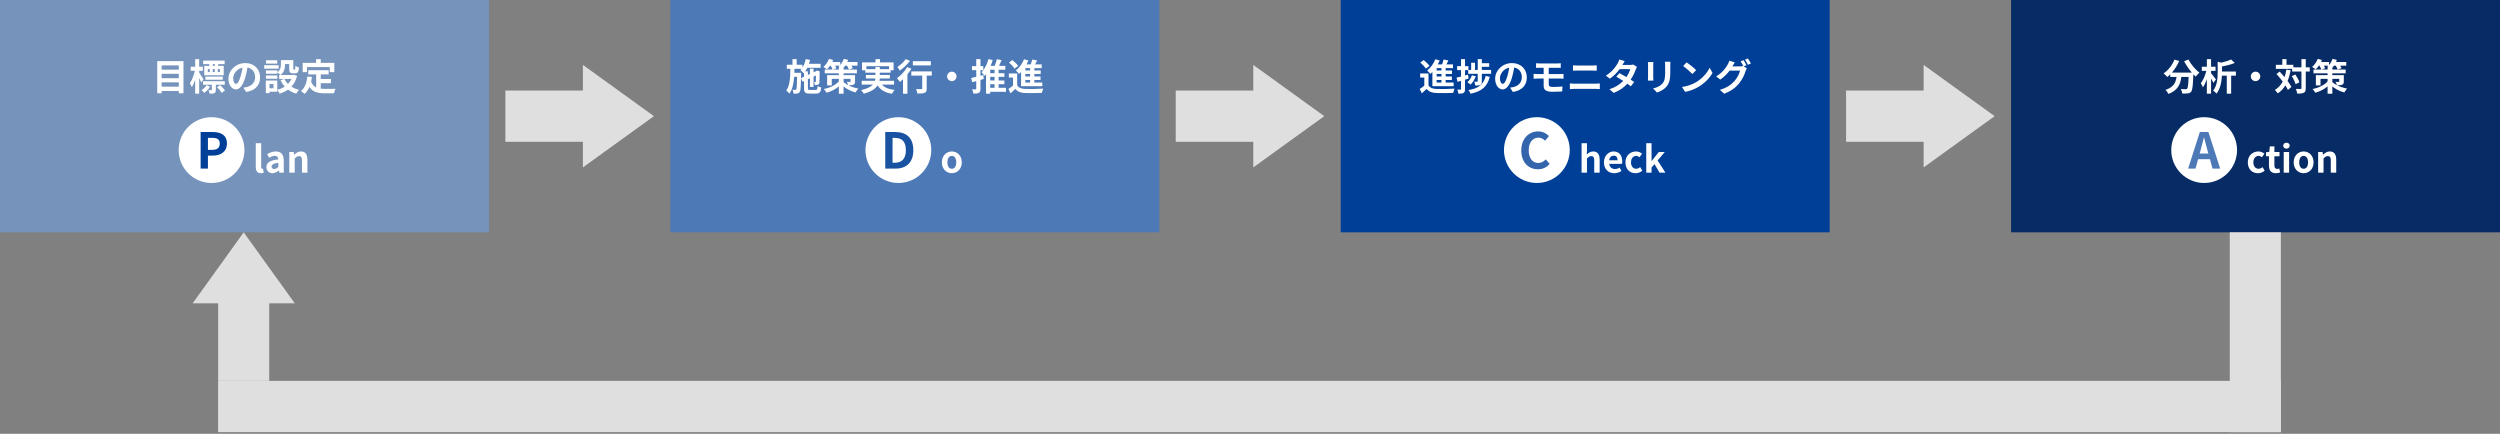 <svg width="1216" height="211" viewBox="0 0 1216 211" fill="none" xmlns="http://www.w3.org/2000/svg">
<rect x="0" y="0" width="1216" height="211" fill="#808080" stroke="none"/>
<rect width="237.811" height="113" fill="#7693BB"/>
<path d="M78.64 42.164H86.974V40.04H78.64V42.164ZM86.974 35.9H78.64V38.024H86.974V35.9ZM86.974 31.814H78.64V33.884H86.974V31.814ZM76.48 29.726H89.242V45.368H86.974V44.252H78.64V45.368H76.48V29.726ZM104.47 32.03V31.184H103.498V32.03H104.47ZM106.972 35.054V33.578H105.91V35.054H106.972ZM101.086 33.578V35.054H102.022V33.578H101.086ZM104.47 33.578H103.48V35.054H104.47V33.578ZM101.824 32.03V31.184H98.818V29.474H109.258V31.184H106.126V32.03H108.808V36.602H99.34V32.03H101.824ZM108.34 38.798H99.898V37.25H108.34V38.798ZM98.998 38.564L97.9 40.094C97.666 39.536 97.27 38.69 96.874 37.88V45.548H94.93V38.816C94.462 40.202 93.904 41.462 93.292 42.362C93.094 41.768 92.662 40.958 92.356 40.472C93.364 39.068 94.318 36.566 94.768 34.442H92.77V32.462H94.93V28.754H96.874V32.462H98.656V34.442H96.874V35.288C97.378 35.99 98.71 38.06 98.998 38.564ZM100.528 41.354L102.166 42.272C101.428 43.37 100.348 44.468 99.358 45.152C99.052 44.756 98.476 44.198 98.044 43.856C98.98 43.244 99.97 42.236 100.528 41.354ZM109.312 41.228H104.992V43.676C104.992 44.522 104.848 44.99 104.272 45.296C103.714 45.566 102.994 45.584 101.986 45.584C101.914 45.044 101.662 44.36 101.428 43.856C102.004 43.892 102.58 43.892 102.742 43.874C102.958 43.856 103.012 43.82 103.012 43.658V41.228H98.728V39.5H109.312V41.228ZM105.532 42.398L107.062 41.39C107.908 42.182 108.952 43.262 109.438 44.036L107.836 45.152C107.386 44.414 106.378 43.226 105.532 42.398ZM114.82 40.76C115.558 40.76 116.278 39.644 116.998 37.232C117.412 35.918 117.736 34.388 117.952 32.912C115 33.524 113.434 36.116 113.434 38.078C113.434 39.878 114.154 40.76 114.82 40.76ZM119.716 44.738L118.384 42.632C119.068 42.542 119.572 42.452 120.04 42.344C122.326 41.804 124.09 40.166 124.09 37.574C124.09 35.108 122.758 33.272 120.364 32.858C120.112 34.37 119.806 36.026 119.302 37.7C118.24 41.3 116.692 43.496 114.748 43.496C112.786 43.496 111.112 41.318 111.112 38.312C111.112 34.208 114.694 30.68 119.32 30.68C123.73 30.68 126.52 33.758 126.52 37.646C126.52 41.39 124.216 44.054 119.716 44.738ZM134.854 29.312V30.932H129.418V29.312H134.854ZM135.538 31.724V33.416H128.5V31.724H135.538ZM134.89 36.692V38.294H129.346V36.692H134.89ZM141.766 38.402H138.328C138.76 39.302 139.354 40.112 140.074 40.832C140.776 40.13 141.334 39.32 141.766 38.402ZM133.018 42.938V40.868H131.11V42.938H133.018ZM143.116 36.386L144.52 36.908C143.944 39.086 142.99 40.796 141.748 42.146C142.81 42.83 144.07 43.352 145.456 43.694C144.988 44.144 144.376 44.99 144.07 45.548C142.558 45.098 141.244 44.432 140.11 43.586C138.904 44.432 137.518 45.08 135.988 45.548C135.772 45.026 135.268 44.18 134.872 43.694V44.612H131.11V45.314H129.292V39.176H134.872V43.658C136.222 43.316 137.446 42.812 138.508 42.11C137.68 41.21 136.996 40.166 136.438 38.996L138.274 38.402H135.772V36.476H136.384C136.078 36.116 135.322 35.468 134.89 35.18V35.864H129.346V34.226H134.89V35.09C136.438 34.028 136.636 32.606 136.636 31.4V29.258H142.666V33.29C142.666 33.794 142.702 33.848 142.9 33.848H143.35C143.584 33.848 143.656 33.614 143.674 32.048C144.07 32.354 144.898 32.66 145.42 32.804C145.24 35.036 144.772 35.666 143.566 35.666H142.522C141.082 35.666 140.668 35.108 140.668 33.326V31.148H138.652V31.454C138.652 33.146 138.292 35.198 136.42 36.476H142.756L143.116 36.386ZM149.326 32.606V35.072H147.22V30.572H153.754V28.772H156.022V30.572H162.61V35.072H160.396V32.606H149.326ZM156.004 40.454V43.136C156.652 43.208 157.336 43.244 158.056 43.244C159.028 43.244 161.998 43.244 163.204 43.19C162.898 43.712 162.556 44.738 162.448 45.368H157.948C154.618 45.368 152.152 44.828 150.532 42.254C149.938 43.64 149.146 44.792 148.12 45.674C147.76 45.296 146.86 44.54 146.356 44.216C148.3 42.776 149.182 40.292 149.506 37.214L151.738 37.43C151.63 38.24 151.504 38.996 151.342 39.716C151.882 41.156 152.728 42.02 153.79 42.542V36.188H149.956V34.154H159.856V36.188H156.004V38.438H160.954V40.454H156.004Z" fill="white"/>
<circle cx="102.906" cy="73" r="16" fill="white"/>
<path d="M97.586 82V64.216H103.418C107.354 64.216 110.378 65.608 110.378 69.808C110.378 73.864 107.33 75.688 103.514 75.688H101.138V82H97.586ZM101.138 72.88H103.274C105.722 72.88 106.898 71.848 106.898 69.808C106.898 67.744 105.602 67.048 103.154 67.048H101.138V72.88Z" fill="#003F98"/>
<path d="M126.89 84.252C125.054 84.252 124.406 83.046 124.406 81.174V69.636H127.034V81.3C127.034 81.894 127.322 82.092 127.574 82.092C127.682 82.092 127.754 82.092 127.934 82.056L128.258 84.018C127.952 84.144 127.502 84.252 126.89 84.252ZM132.568 84.252C130.768 84.252 129.58 82.974 129.58 81.264C129.58 79.104 131.326 77.97 135.376 77.538C135.34 76.548 134.908 75.792 133.666 75.792C132.73 75.792 131.83 76.206 130.894 76.746L129.94 75C131.128 74.262 132.568 73.668 134.152 73.668C136.708 73.668 138.022 75.198 138.022 78.114V84H135.862L135.664 82.92H135.61C134.728 83.676 133.72 84.252 132.568 84.252ZM133.432 82.182C134.188 82.182 134.746 81.822 135.376 81.192V79.158C132.928 79.482 132.1 80.148 132.1 81.048C132.1 81.84 132.658 82.182 133.432 82.182ZM140.719 84V73.92H142.879L143.059 75.252H143.131C144.013 74.388 145.039 73.668 146.407 73.668C148.585 73.668 149.521 75.18 149.521 77.718V84H146.875V78.042C146.875 76.494 146.443 75.936 145.453 75.936C144.625 75.936 144.103 76.332 143.347 77.07V84H140.719Z" fill="white"/>
<path d="M283.522 31.569V44.035L245.811 44.035V68.966L283.522 68.966V81.431L318.063 56.5L283.522 31.569Z" fill="#DFDFDF"/>
<rect width="237.811" height="113" transform="translate(326.062)" fill="#4D79B7"/>
<path d="M389.601 38.006L391.077 37.322V35.45L390.915 35.63C390.573 35.234 389.781 34.442 389.313 34.118C389.511 33.92 389.709 33.704 389.889 33.47H386.451C386.433 34.118 386.415 34.766 386.397 35.396H389.637V36.206L389.601 38.006ZM393.993 43.73H396.765C397.467 43.73 397.611 43.424 397.719 41.84C398.151 42.146 398.925 42.452 399.447 42.578C399.213 44.828 398.673 45.512 396.927 45.512H393.777C391.653 45.512 391.077 44.936 391.077 42.884V39.428L390.339 39.77L389.601 38.024C389.529 42.434 389.403 44.162 388.989 44.738C388.665 45.206 388.323 45.386 387.837 45.476C387.387 45.584 386.703 45.566 385.983 45.566C385.947 44.972 385.749 44.18 385.461 43.658C386.019 43.73 386.523 43.73 386.757 43.73C386.991 43.73 387.135 43.676 387.279 43.442C387.513 43.082 387.621 41.57 387.693 37.34H386.289C386.037 40.58 385.461 43.496 383.967 45.548C383.625 45.044 382.959 44.396 382.437 44.054C384.219 41.588 384.381 37.628 384.435 33.47H382.707V31.49H385.461V28.772H387.513V31.49H390.321V32.84C391.059 31.67 391.599 30.23 391.923 28.754L394.029 29.15C393.885 29.78 393.687 30.41 393.489 31.022H399.141V32.966H392.679C392.373 33.596 392.031 34.19 391.653 34.712H392.967V36.44L393.939 35.99V33.416H395.721V35.162L397.017 34.568L397.089 34.514L397.413 34.28L398.745 34.748L398.673 35.036C398.655 37.592 398.655 39.428 398.601 39.968C398.565 40.616 398.313 41.012 397.827 41.21C397.395 41.39 396.819 41.408 396.351 41.408C396.297 40.922 396.153 40.238 395.955 39.842C396.171 39.86 396.423 39.86 396.567 39.86C396.711 39.86 396.801 39.824 396.819 39.59C396.855 39.428 396.855 38.438 396.873 36.728L395.721 37.268V42.29H393.939V38.096L392.967 38.546V42.884C392.967 43.622 393.093 43.73 393.993 43.73ZM410.319 38.348V39.932C410.913 40.454 411.669 40.958 412.569 41.426C412.425 40.904 412.119 40.274 411.867 39.824C412.461 39.878 413.199 39.86 413.397 39.86C413.613 39.86 413.685 39.806 413.685 39.608V38.348H410.319ZM405.225 33.83H408.015V32.876H408.321C408.123 32.75 407.943 32.642 407.781 32.552C408.015 32.372 408.231 32.156 408.447 31.94H406.233C406.485 32.408 406.719 32.858 406.845 33.2L405.225 33.83ZM415.899 36.53V39.608C415.899 40.508 415.719 40.94 415.071 41.21C414.459 41.462 413.649 41.48 412.677 41.48C414.045 42.182 415.719 42.758 417.501 43.082C417.051 43.55 416.439 44.414 416.151 44.972C413.847 44.396 411.813 43.262 410.319 42.056V45.584H408.015V42.002C406.377 43.424 404.289 44.486 402.039 45.098C401.751 44.558 401.157 43.73 400.707 43.298C403.695 42.704 406.485 41.354 408.015 39.608V38.348H404.577V41.534H402.309V36.53H408.015V35.666H401.157V33.83H404.973C404.793 33.308 404.433 32.57 404.055 31.94H403.749C403.281 32.642 402.759 33.254 402.255 33.74C401.841 33.398 400.977 32.84 400.473 32.57C401.607 31.616 402.651 30.104 403.227 28.628L405.261 29.186C405.135 29.492 404.991 29.834 404.829 30.158H408.717V31.634C409.455 30.788 410.049 29.708 410.427 28.628L412.533 29.15C412.407 29.474 412.263 29.816 412.101 30.158H417.105V31.94H414.171C414.441 32.39 414.675 32.84 414.801 33.182L412.893 33.794C412.749 33.308 412.371 32.588 411.975 31.94H411.111C410.859 32.318 410.589 32.678 410.319 32.984V33.83H416.799V35.666H410.319V36.53H415.899ZM421.407 33.632H425.799V32.606H427.941V33.632H432.423V32.21H421.407V33.632ZM434.889 41.156H428.985C430.263 42.596 432.279 43.424 435.123 43.73C434.691 44.18 434.133 45.026 433.863 45.602C430.443 45.062 428.301 43.784 426.879 41.552C425.817 43.154 423.819 44.576 420.147 45.566C419.895 45.098 419.283 44.288 418.815 43.838C421.839 43.154 423.567 42.218 424.557 41.156H419.139V39.302H425.601C425.691 38.924 425.745 38.546 425.781 38.168H421.173V36.44H425.799V35.36H420.885V34.172H419.283V30.338H425.853V28.772H428.049V30.338H434.637V34.172H433.197V35.36H427.941V36.44H432.837V38.168H427.923C427.905 38.546 427.869 38.924 427.779 39.302H434.889V41.156ZM452.763 29.78V31.814H444.015V29.78H452.763ZM440.559 28.754L442.629 29.6C441.333 31.292 439.389 33.146 437.679 34.334C437.409 33.866 436.869 33.002 436.491 32.588C437.985 31.634 439.695 30.014 440.559 28.754ZM441.243 32.642L443.295 33.434C442.755 34.352 442.089 35.288 441.369 36.188V45.584H439.227V38.546C438.723 39.032 438.237 39.482 437.751 39.878C437.445 39.446 436.725 38.474 436.293 38.024C438.129 36.764 440.091 34.676 441.243 32.642ZM453.213 34.73V36.764H450.747V43.082C450.747 44.234 450.531 44.828 449.739 45.152C448.983 45.476 447.831 45.512 446.229 45.512C446.139 44.882 445.869 43.946 445.581 43.334C446.607 43.388 447.795 43.388 448.119 43.37C448.443 43.37 448.569 43.298 448.569 43.028V36.764H443.259V34.73H453.213ZM460.665 37.16C460.665 35.9 461.709 34.856 462.969 34.856C464.229 34.856 465.273 35.9 465.273 37.16C465.273 38.42 464.229 39.464 462.969 39.464C461.709 39.464 460.665 38.42 460.665 37.16ZM478.269 36.494L478.503 38.402C477.981 38.564 477.441 38.708 476.901 38.87V43.154C476.901 44.216 476.721 44.792 476.145 45.116C475.551 45.476 474.705 45.548 473.463 45.548C473.409 44.972 473.139 44.054 472.869 43.46C473.571 43.496 474.309 43.496 474.543 43.478C474.759 43.478 474.849 43.406 474.849 43.136V39.446L472.851 39.986L472.401 37.916C473.085 37.772 473.931 37.574 474.849 37.358V34.118H472.761V32.156H474.849V28.772H476.901V32.156H478.287V34.118H476.901V36.854L478.269 36.494ZM481.653 40.94V42.722H483.741V40.94H481.653ZM483.741 35.594V33.92H481.653V35.594H483.741ZM483.741 39.14V37.394H481.653V39.14H483.741ZM489.321 42.722V44.666H481.653V45.548H479.601V36.026C479.349 36.368 479.079 36.692 478.809 36.98C478.539 36.512 477.873 35.54 477.459 35.09C478.935 33.596 480.123 31.184 480.789 28.736L482.841 29.222C482.571 30.176 482.229 31.112 481.833 32.03H483.813C484.227 30.986 484.641 29.762 484.893 28.79L487.161 29.258C486.765 30.194 486.351 31.166 485.937 32.03H488.997V33.92H485.721V35.594H488.529V37.394H485.721V39.14H488.529V40.94H485.721V42.722H489.321ZM501.057 34.262V33.128H498.717V34.262H501.057ZM501.057 37.178V35.99H498.717V37.178H501.057ZM501.057 40.13V38.906H498.717V40.13H501.057ZM496.647 41.93V35.036C496.323 35.378 495.999 35.684 495.675 35.972C495.351 35.54 494.559 34.676 494.109 34.28C495.765 33.02 497.259 30.95 498.087 28.808L500.211 29.42C499.941 30.068 499.635 30.698 499.293 31.328H501.345C501.651 30.536 501.921 29.654 502.101 28.952L504.459 29.402C504.135 30.05 503.811 30.716 503.487 31.328H506.673V33.128H503.109V34.262H506.187V35.99H503.109V37.178H506.115V38.906H503.109V40.13H506.979V41.93H496.647ZM495.243 32.066L493.479 33.416C492.975 32.534 491.787 31.292 490.779 30.428L492.417 29.204C493.425 30.014 494.667 31.202 495.243 32.066ZM494.757 35.738V41.48C495.459 42.686 496.719 43.19 498.555 43.262C500.715 43.352 504.963 43.298 507.447 43.1C507.195 43.604 506.889 44.594 506.781 45.188C504.549 45.296 500.733 45.332 498.537 45.242C496.395 45.152 494.955 44.63 493.875 43.244C493.155 43.946 492.417 44.63 491.499 45.404L490.491 43.28C491.193 42.83 492.003 42.236 492.723 41.624V37.7H490.707V35.738H494.757Z" fill="white"/>
<circle cx="436.969" cy="73" r="16" fill="white"/>
<path d="M430.586 82V64.216H435.458C440.882 64.216 444.242 67.048 444.242 73.048C444.242 79.024 440.882 82 435.65 82H430.586ZM434.138 79.144H435.242C438.554 79.144 440.618 77.368 440.618 73.048C440.618 68.704 438.554 67.072 435.242 67.072H434.138V79.144Z" fill="#1A52A2"/>
<path d="M462.969 84.252C460.449 84.252 458.127 82.308 458.127 78.978C458.127 75.612 460.449 73.668 462.969 73.668C465.489 73.668 467.811 75.612 467.811 78.978C467.811 82.308 465.489 84.252 462.969 84.252ZM462.969 82.092C464.337 82.092 465.111 80.868 465.111 78.978C465.111 77.07 464.337 75.828 462.969 75.828C461.601 75.828 460.827 77.07 460.827 78.978C460.827 80.868 461.601 82.092 462.969 82.092Z" fill="white"/>
<path d="M609.585 31.569V44.035L571.873 44.035V68.966L609.585 68.966V81.431L644.125 56.5L609.585 31.569Z" fill="#DFDFDF"/>
<rect width="237.811" height="113" transform="translate(652.127)" fill="#003F98"/>
<path d="M701.121 34.262V33.128H698.781V34.262H701.121ZM701.121 37.178V35.99H698.781V37.178H701.121ZM701.121 40.13V38.906H698.781V40.13H701.121ZM696.711 41.93V35.036C696.387 35.378 696.063 35.684 695.739 35.972C695.415 35.54 694.623 34.676 694.173 34.28C695.829 33.02 697.323 30.95 698.151 28.808L700.275 29.42C700.005 30.068 699.699 30.698 699.357 31.328H701.409C701.715 30.536 701.985 29.654 702.165 28.952L704.523 29.402C704.199 30.05 703.875 30.716 703.551 31.328H706.737V33.128H703.173V34.262H706.251V35.99H703.173V37.178H706.179V38.906H703.173V40.13H707.043V41.93H696.711ZM695.307 32.066L693.543 33.416C693.039 32.534 691.851 31.292 690.843 30.428L692.481 29.204C693.489 30.014 694.731 31.202 695.307 32.066ZM694.821 35.738V41.48C695.523 42.686 696.783 43.19 698.619 43.262C700.779 43.352 705.027 43.298 707.511 43.1C707.259 43.604 706.953 44.594 706.845 45.188C704.613 45.296 700.797 45.332 698.601 45.242C696.459 45.152 695.019 44.63 693.939 43.244C693.219 43.946 692.481 44.63 691.563 45.404L690.555 43.28C691.257 42.83 692.067 42.236 692.787 41.624V37.7H690.771V35.738H694.821ZM722.667 36.926L724.629 37.376C723.369 42.272 720.615 44.45 715.269 45.602C715.089 45.008 714.639 44.252 714.243 43.802C719.103 43.01 721.587 41.156 722.667 36.926ZM715.935 36.638L717.825 37.052C717.303 38.672 716.313 40.202 715.251 41.156C714.909 40.814 714.153 40.238 713.721 39.95C714.729 39.176 715.539 37.934 715.935 36.638ZM720.759 34.028H725.277V35.9H720.759V39.554C720.759 40.49 720.633 41.03 720.003 41.318C719.427 41.606 718.617 41.606 717.537 41.606C717.501 41.048 717.339 40.292 717.105 39.734C717.699 39.752 718.329 39.752 718.527 39.752C718.707 39.752 718.761 39.68 718.761 39.518V35.9H714.135V34.118H712.587V36.71L714.045 36.296L714.315 38.222C713.739 38.402 713.163 38.582 712.587 38.744V43.298C712.587 44.288 712.425 44.828 711.885 45.17C711.327 45.512 710.571 45.584 709.383 45.566C709.329 45.044 709.095 44.162 708.843 43.586C709.491 43.622 710.121 43.622 710.337 43.604C710.553 43.604 710.643 43.532 710.643 43.298V39.32C710.049 39.5 709.455 39.662 708.933 39.806L708.465 37.754C709.077 37.628 709.833 37.43 710.643 37.232V34.118H708.753V32.156H710.643V28.772H712.587V32.156H714.225V34.028H715.575V30.5H717.447V34.028H718.779V28.772H720.759V30.734H724.341V32.498H720.759V34.028ZM730.947 40.76C731.685 40.76 732.405 39.644 733.125 37.232C733.539 35.918 733.863 34.388 734.079 32.912C731.127 33.524 729.561 36.116 729.561 38.078C729.561 39.878 730.281 40.76 730.947 40.76ZM735.843 44.738L734.511 42.632C735.195 42.542 735.699 42.452 736.167 42.344C738.453 41.804 740.217 40.166 740.217 37.574C740.217 35.108 738.885 33.272 736.491 32.858C736.239 34.37 735.933 36.026 735.429 37.7C734.367 41.3 732.819 43.496 730.875 43.496C728.913 43.496 727.239 41.318 727.239 38.312C727.239 34.208 730.821 30.68 735.447 30.68C739.857 30.68 742.647 33.758 742.647 37.646C742.647 41.39 740.343 44.054 735.843 44.738ZM753.303 38.204V40.958C753.303 41.948 753.915 42.308 755.355 42.308C756.975 42.308 758.559 42.2 759.999 42.056L759.837 44.486C758.667 44.558 756.633 44.63 754.941 44.63C751.647 44.63 750.837 43.496 750.837 41.678V38.204H747.903C747.399 38.204 746.481 38.258 745.941 38.294V35.936C746.445 35.972 747.345 36.026 747.903 36.026H750.837V32.966H748.875C748.227 32.966 747.651 32.984 747.129 33.02V30.77C747.651 30.806 748.227 30.86 748.875 30.86H757.533C758.145 30.86 758.739 30.824 759.153 30.77V33.02C758.685 33.002 758.181 32.966 757.533 32.966H753.303V36.026H758.739C759.117 36.026 760.017 35.99 760.485 35.954L760.503 38.258C759.999 38.204 759.189 38.204 758.793 38.204H753.303ZM763.581 43.334V40.58C764.283 40.634 765.129 40.706 765.831 40.706H776.163C776.775 40.706 777.531 40.652 778.143 40.58V43.334C777.513 43.262 776.703 43.226 776.163 43.226H765.831C765.129 43.226 764.247 43.28 763.581 43.334ZM765.093 34.388V31.778C765.741 31.85 766.587 31.886 767.199 31.886H774.651C775.371 31.886 776.145 31.832 776.649 31.778V34.388C776.127 34.37 775.281 34.316 774.651 34.316H767.217C766.533 34.316 765.705 34.352 765.093 34.388ZM794.379 31.382L796.215 32.516C796.017 32.858 795.783 33.344 795.621 33.794C795.153 35.18 794.325 36.998 793.137 38.726C793.803 39.14 794.415 39.554 794.865 39.878L793.227 41.984C792.795 41.606 792.219 41.174 791.553 40.706C789.951 42.452 787.827 44.072 784.911 45.188L782.823 43.37C786.009 42.398 788.043 40.868 789.537 39.338C788.313 38.546 787.089 37.808 786.171 37.286L787.701 35.576C788.655 36.062 789.879 36.746 791.085 37.466C791.967 36.188 792.687 34.712 792.957 33.632H787.791C786.531 35.306 784.857 37.034 783.039 38.276L781.095 36.782C784.263 34.838 785.937 32.372 786.837 30.806C787.107 30.374 787.485 29.546 787.647 28.916L790.257 29.726C789.825 30.356 789.357 31.184 789.141 31.562L789.123 31.58H792.813C793.371 31.58 793.983 31.508 794.379 31.382ZM801.543 30.194H804.189C804.153 30.59 804.135 30.986 804.135 31.562V37.646C804.135 38.096 804.153 38.798 804.189 39.212H801.525C801.543 38.87 801.615 38.168 801.615 37.628V31.562C801.615 31.22 801.597 30.59 801.543 30.194ZM809.823 30.032H812.487C812.451 30.536 812.415 31.112 812.415 31.832V35.396C812.415 39.266 811.659 40.922 810.327 42.398C809.139 43.712 807.267 44.594 805.953 45.008L804.063 43.028C805.863 42.614 807.375 41.93 808.473 40.76C809.697 39.41 809.931 38.06 809.931 35.252V31.832C809.931 31.112 809.895 30.536 809.823 30.032ZM820.371 30.32C821.631 31.166 823.971 33.038 825.015 34.118L823.179 36.008C822.243 35 819.993 33.038 818.679 32.12L820.371 30.32ZM818.121 42.308C820.929 41.912 823.269 40.994 825.015 39.95C828.075 38.132 830.433 35.378 831.567 32.948L832.971 35.486C831.603 37.916 829.209 40.4 826.311 42.146C824.493 43.244 822.171 44.252 819.633 44.684L818.121 42.308ZM849.477 31.724L848.145 32.282L849.675 33.218C849.477 33.56 849.225 34.064 849.081 34.496C848.595 36.116 847.569 38.51 845.931 40.508C844.221 42.614 842.061 44.252 838.677 45.602L836.553 43.694C840.225 42.596 842.223 41.03 843.807 39.23C845.031 37.844 846.075 35.666 846.363 34.334H841.287C840.099 35.9 838.533 37.484 836.751 38.69L834.735 37.178C837.903 35.27 839.469 32.948 840.351 31.4C840.639 30.95 840.999 30.122 841.161 29.51L843.807 30.374C843.375 31.004 842.907 31.814 842.691 32.21L842.637 32.3H846.255C846.813 32.3 847.425 32.21 847.821 32.084L847.947 32.156C847.587 31.436 847.083 30.482 846.633 29.834L848.055 29.258C848.505 29.906 849.135 31.058 849.477 31.724ZM848.757 29.024L850.179 28.448C850.647 29.114 851.313 30.266 851.637 30.896L850.197 31.508C849.837 30.752 849.261 29.708 848.757 29.024Z" fill="white"/>
<circle cx="747.533" cy="73" r="16" fill="white"/>
<path d="M748.078 82.336C743.59 82.336 739.942 79.12 739.942 73.192C739.942 67.336 743.71 63.904 748.198 63.904C750.454 63.904 752.254 64.984 753.406 66.184L751.558 68.44C750.646 67.576 749.614 66.952 748.27 66.952C745.582 66.952 743.566 69.256 743.566 73.072C743.566 76.936 745.39 79.264 748.198 79.264C749.734 79.264 750.91 78.544 751.87 77.512L753.742 79.72C752.278 81.424 750.382 82.336 748.078 82.336Z" fill="#3365AD"/>
<path d="M769.274 84V69.636H771.902V73.254L771.794 75.144C772.604 74.388 773.594 73.668 774.962 73.668C777.14 73.668 778.076 75.18 778.076 77.718V84H775.43V78.042C775.43 76.494 774.998 75.936 774.008 75.936C773.18 75.936 772.658 76.332 771.902 77.07V84H769.274ZM785.161 84.252C782.353 84.252 780.157 82.29 780.157 78.978C780.157 75.702 782.443 73.668 784.855 73.668C787.627 73.668 789.067 75.702 789.067 78.492C789.067 78.978 789.013 79.464 788.941 79.698H782.731C782.947 81.354 784.027 82.218 785.521 82.218C786.349 82.218 787.069 81.966 787.789 81.516L788.689 83.136C787.699 83.82 786.421 84.252 785.161 84.252ZM782.695 77.952H786.799C786.799 76.584 786.187 75.72 784.891 75.72C783.829 75.72 782.893 76.476 782.695 77.952ZM795.53 84.252C792.74 84.252 790.616 82.308 790.616 78.978C790.616 75.612 793.028 73.668 795.764 73.668C797.006 73.668 797.96 74.154 798.698 74.784L797.438 76.494C796.934 76.062 796.466 75.828 795.89 75.828C794.36 75.828 793.316 77.07 793.316 78.978C793.316 80.868 794.36 82.092 795.818 82.092C796.538 82.092 797.222 81.75 797.78 81.282L798.824 83.028C797.87 83.874 796.646 84.252 795.53 84.252ZM800.738 84V69.636H803.312V78.276H803.384L806.876 73.92H809.756L806.264 78.042L810.08 84H807.218L804.77 79.824L803.312 81.48V84H800.738Z" fill="white"/>
<path d="M935.649 31.569V44.035L897.938 44.035V68.966L935.649 68.966V81.431L970.19 56.5L935.649 31.569Z" fill="#DFDFDF"/>
<rect width="237.811" height="113" transform="translate(978.189)" fill="#062B65"/>
<path d="M1062.36 29.798L1064.46 28.952C1065.6 31.238 1067.85 33.848 1069.81 35.36C1069.23 35.81 1068.4 36.674 1067.99 37.286C1067.61 36.944 1067.23 36.548 1066.84 36.134V36.26C1066.64 41.696 1066.42 43.82 1065.79 44.576C1065.34 45.152 1064.86 45.332 1064.16 45.422C1063.54 45.512 1062.5 45.512 1061.44 45.476C1061.4 44.828 1061.11 43.928 1060.74 43.316C1061.73 43.388 1062.66 43.406 1063.11 43.406C1063.44 43.406 1063.63 43.37 1063.83 43.154C1064.19 42.776 1064.39 41.174 1064.55 37.412H1061.01C1060.56 40.868 1059.39 43.946 1054.72 45.692C1054.45 45.08 1053.82 44.198 1053.3 43.712C1057.37 42.398 1058.31 40.04 1058.67 37.412H1055.62V36.152C1055.16 36.638 1054.67 37.07 1054.18 37.448C1053.79 36.962 1052.87 36.098 1052.35 35.72C1054.6 34.208 1056.58 31.724 1057.66 28.988L1059.96 29.654C1059.08 31.724 1057.82 33.704 1056.4 35.324H1066.12C1064.7 33.668 1063.35 31.688 1062.36 29.798ZM1077.84 38.618L1076.63 40.31C1076.38 39.752 1075.93 38.942 1075.46 38.15V45.548H1073.41V38.564C1072.87 40.094 1072.2 41.498 1071.48 42.47C1071.28 41.858 1070.82 41.012 1070.47 40.472C1071.61 39.05 1072.65 36.602 1073.17 34.46H1070.96V32.444H1073.41V28.754H1075.46V32.444H1077.64V34.46H1075.46V35.594C1076.07 36.296 1077.51 38.15 1077.84 38.618ZM1087.54 34.802V36.818H1085.23V45.548H1083.11V36.818H1080.73C1080.61 39.572 1080.05 43.082 1078.12 45.53C1077.82 45.08 1076.99 44.378 1076.47 44.144C1078.48 41.498 1078.68 37.88 1078.68 35.216V30.014L1080.37 30.482C1082.19 30.068 1083.97 29.528 1085.18 28.934L1087 30.608C1085.2 31.382 1082.89 31.94 1080.77 32.318V34.802H1087.54ZM1094.79 37.16C1094.79 35.9 1095.84 34.856 1097.1 34.856C1098.36 34.856 1099.4 35.9 1099.4 37.16C1099.4 38.42 1098.36 39.464 1097.1 39.464C1095.84 39.464 1094.79 38.42 1094.79 37.16ZM1112.07 33.866L1114.16 34.136C1113.82 36.08 1113.33 37.826 1112.68 39.374C1113.48 40.418 1114.12 41.426 1114.54 42.29L1112.83 43.748C1112.54 43.1 1112.13 42.344 1111.6 41.534C1110.65 43.118 1109.43 44.414 1107.91 45.422C1107.66 44.99 1106.92 44.144 1106.47 43.748C1108.15 42.776 1109.39 41.39 1110.31 39.662C1109.35 38.384 1108.29 37.106 1107.3 36.008L1108.83 34.802C1109.61 35.63 1110.43 36.548 1111.21 37.502C1111.59 36.386 1111.87 35.18 1112.07 33.866ZM1114.72 37.052L1116.43 36.224C1117.27 37.412 1118.14 38.96 1118.43 40.022L1116.57 40.976C1116.3 39.914 1115.53 38.276 1114.72 37.052ZM1123.45 32.75V34.802H1121.52V42.902C1121.52 44.108 1121.31 44.738 1120.62 45.08C1119.94 45.458 1118.88 45.548 1117.38 45.548C1117.31 44.918 1117 43.892 1116.7 43.244C1117.71 43.298 1118.68 43.28 1118.98 43.28C1119.31 43.28 1119.42 43.19 1119.42 42.902V34.802H1114.9V33.506H1106.98V31.526H1110.11V28.772H1112.16V31.526H1115.49V32.75H1119.42V28.754H1121.52V32.75H1123.45ZM1134.45 38.348V39.932C1135.04 40.454 1135.8 40.958 1136.7 41.426C1136.55 40.904 1136.25 40.274 1135.99 39.824C1136.59 39.878 1137.33 39.86 1137.52 39.86C1137.74 39.86 1137.81 39.806 1137.81 39.608V38.348H1134.45ZM1129.35 33.83H1132.14V32.876H1132.45C1132.25 32.75 1132.07 32.642 1131.91 32.552C1132.14 32.372 1132.36 32.156 1132.57 31.94H1130.36C1130.61 32.408 1130.85 32.858 1130.97 33.2L1129.35 33.83ZM1140.03 36.53V39.608C1140.03 40.508 1139.85 40.94 1139.2 41.21C1138.59 41.462 1137.78 41.48 1136.8 41.48C1138.17 42.182 1139.85 42.758 1141.63 43.082C1141.18 43.55 1140.57 44.414 1140.28 44.972C1137.97 44.396 1135.94 43.262 1134.45 42.056V45.584H1132.14V42.002C1130.5 43.424 1128.42 44.486 1126.17 45.098C1125.88 44.558 1125.28 43.73 1124.83 43.298C1127.82 42.704 1130.61 41.354 1132.14 39.608V38.348H1128.7V41.534H1126.44V36.53H1132.14V35.666H1125.28V33.83H1129.1C1128.92 33.308 1128.56 32.57 1128.18 31.94H1127.88C1127.41 32.642 1126.89 33.254 1126.38 33.74C1125.97 33.398 1125.1 32.84 1124.6 32.57C1125.73 31.616 1126.78 30.104 1127.35 28.628L1129.39 29.186C1129.26 29.492 1129.12 29.834 1128.96 30.158H1132.84V31.634C1133.58 30.788 1134.18 29.708 1134.55 28.628L1136.66 29.15C1136.53 29.474 1136.39 29.816 1136.23 30.158H1141.23V31.94H1138.3C1138.57 32.39 1138.8 32.84 1138.93 33.182L1137.02 33.794C1136.88 33.308 1136.5 32.588 1136.1 31.94H1135.24C1134.99 32.318 1134.72 32.678 1134.45 32.984V33.83H1140.93V35.666H1134.45V36.53H1140.03Z" fill="white"/>
<circle cx="1072.1" cy="73" r="16" fill="white"/>
<path d="M1070.46 72.736L1069.93 74.68H1074.15L1073.62 72.736C1073.07 70.888 1072.59 68.848 1072.09 66.928H1071.97C1071.51 68.872 1070.98 70.888 1070.46 72.736ZM1064.31 82L1070 64.216H1074.18L1079.89 82H1076.17L1074.92 77.44H1069.16L1067.91 82H1064.31Z" fill="#4D79B7"/>
<path d="M1098.25 84.252C1095.46 84.252 1093.33 82.308 1093.33 78.978C1093.33 75.612 1095.75 73.668 1098.48 73.668C1099.72 73.668 1100.68 74.154 1101.42 74.784L1100.16 76.494C1099.65 76.062 1099.18 75.828 1098.61 75.828C1097.08 75.828 1096.03 77.07 1096.03 78.978C1096.03 80.868 1097.08 82.092 1098.54 82.092C1099.26 82.092 1099.94 81.75 1100.5 81.282L1101.54 83.028C1100.59 83.874 1099.36 84.252 1098.25 84.252ZM1106.94 84.252C1104.54 84.252 1103.62 82.74 1103.62 80.472V76.008H1102.2V74.046L1103.75 73.92L1104.06 71.22H1106.27V73.92H1108.75V76.008H1106.27V80.472C1106.27 81.624 1106.74 82.164 1107.64 82.164C1107.96 82.164 1108.36 82.056 1108.63 81.948L1109.06 83.874C1108.52 84.054 1107.82 84.252 1106.94 84.252ZM1110.8 84V73.92H1113.43V84H1110.8ZM1112.14 72.3C1111.22 72.3 1110.55 71.688 1110.55 70.86C1110.55 69.996 1111.22 69.42 1112.14 69.42C1113.04 69.42 1113.7 69.996 1113.7 70.86C1113.7 71.688 1113.04 72.3 1112.14 72.3ZM1120.48 84.252C1117.96 84.252 1115.64 82.308 1115.64 78.978C1115.64 75.612 1117.96 73.668 1120.48 73.668C1123 73.668 1125.33 75.612 1125.33 78.978C1125.33 82.308 1123 84.252 1120.48 84.252ZM1120.48 82.092C1121.85 82.092 1122.63 80.868 1122.63 78.978C1122.63 77.07 1121.85 75.828 1120.48 75.828C1119.12 75.828 1118.34 77.07 1118.34 78.978C1118.34 80.868 1119.12 82.092 1120.48 82.092ZM1127.54 84V73.92H1129.7L1129.88 75.252H1129.95C1130.83 74.388 1131.86 73.668 1133.23 73.668C1135.41 73.668 1136.34 75.18 1136.34 77.718V84H1133.7V78.042C1133.7 76.494 1133.26 75.936 1132.27 75.936C1131.45 75.936 1130.92 76.332 1130.17 77.07V84H1127.54Z" fill="white"/>
<path d="M93.691 147.541L106.117 147.541L106.117 185.252L130.966 185.252L130.966 147.541L143.39 147.541L118.541 113L93.691 147.541Z" fill="#DFDFDF"/>
<rect x="106.096" y="210.186" width="24.934" height="1003.32" transform="rotate(-90 106.096 210.186)" fill="#DFDFDF"/>
<rect x="1084.56" y="113" width="24.852" height="97.186" fill="#DFDFDF"/>
</svg>
